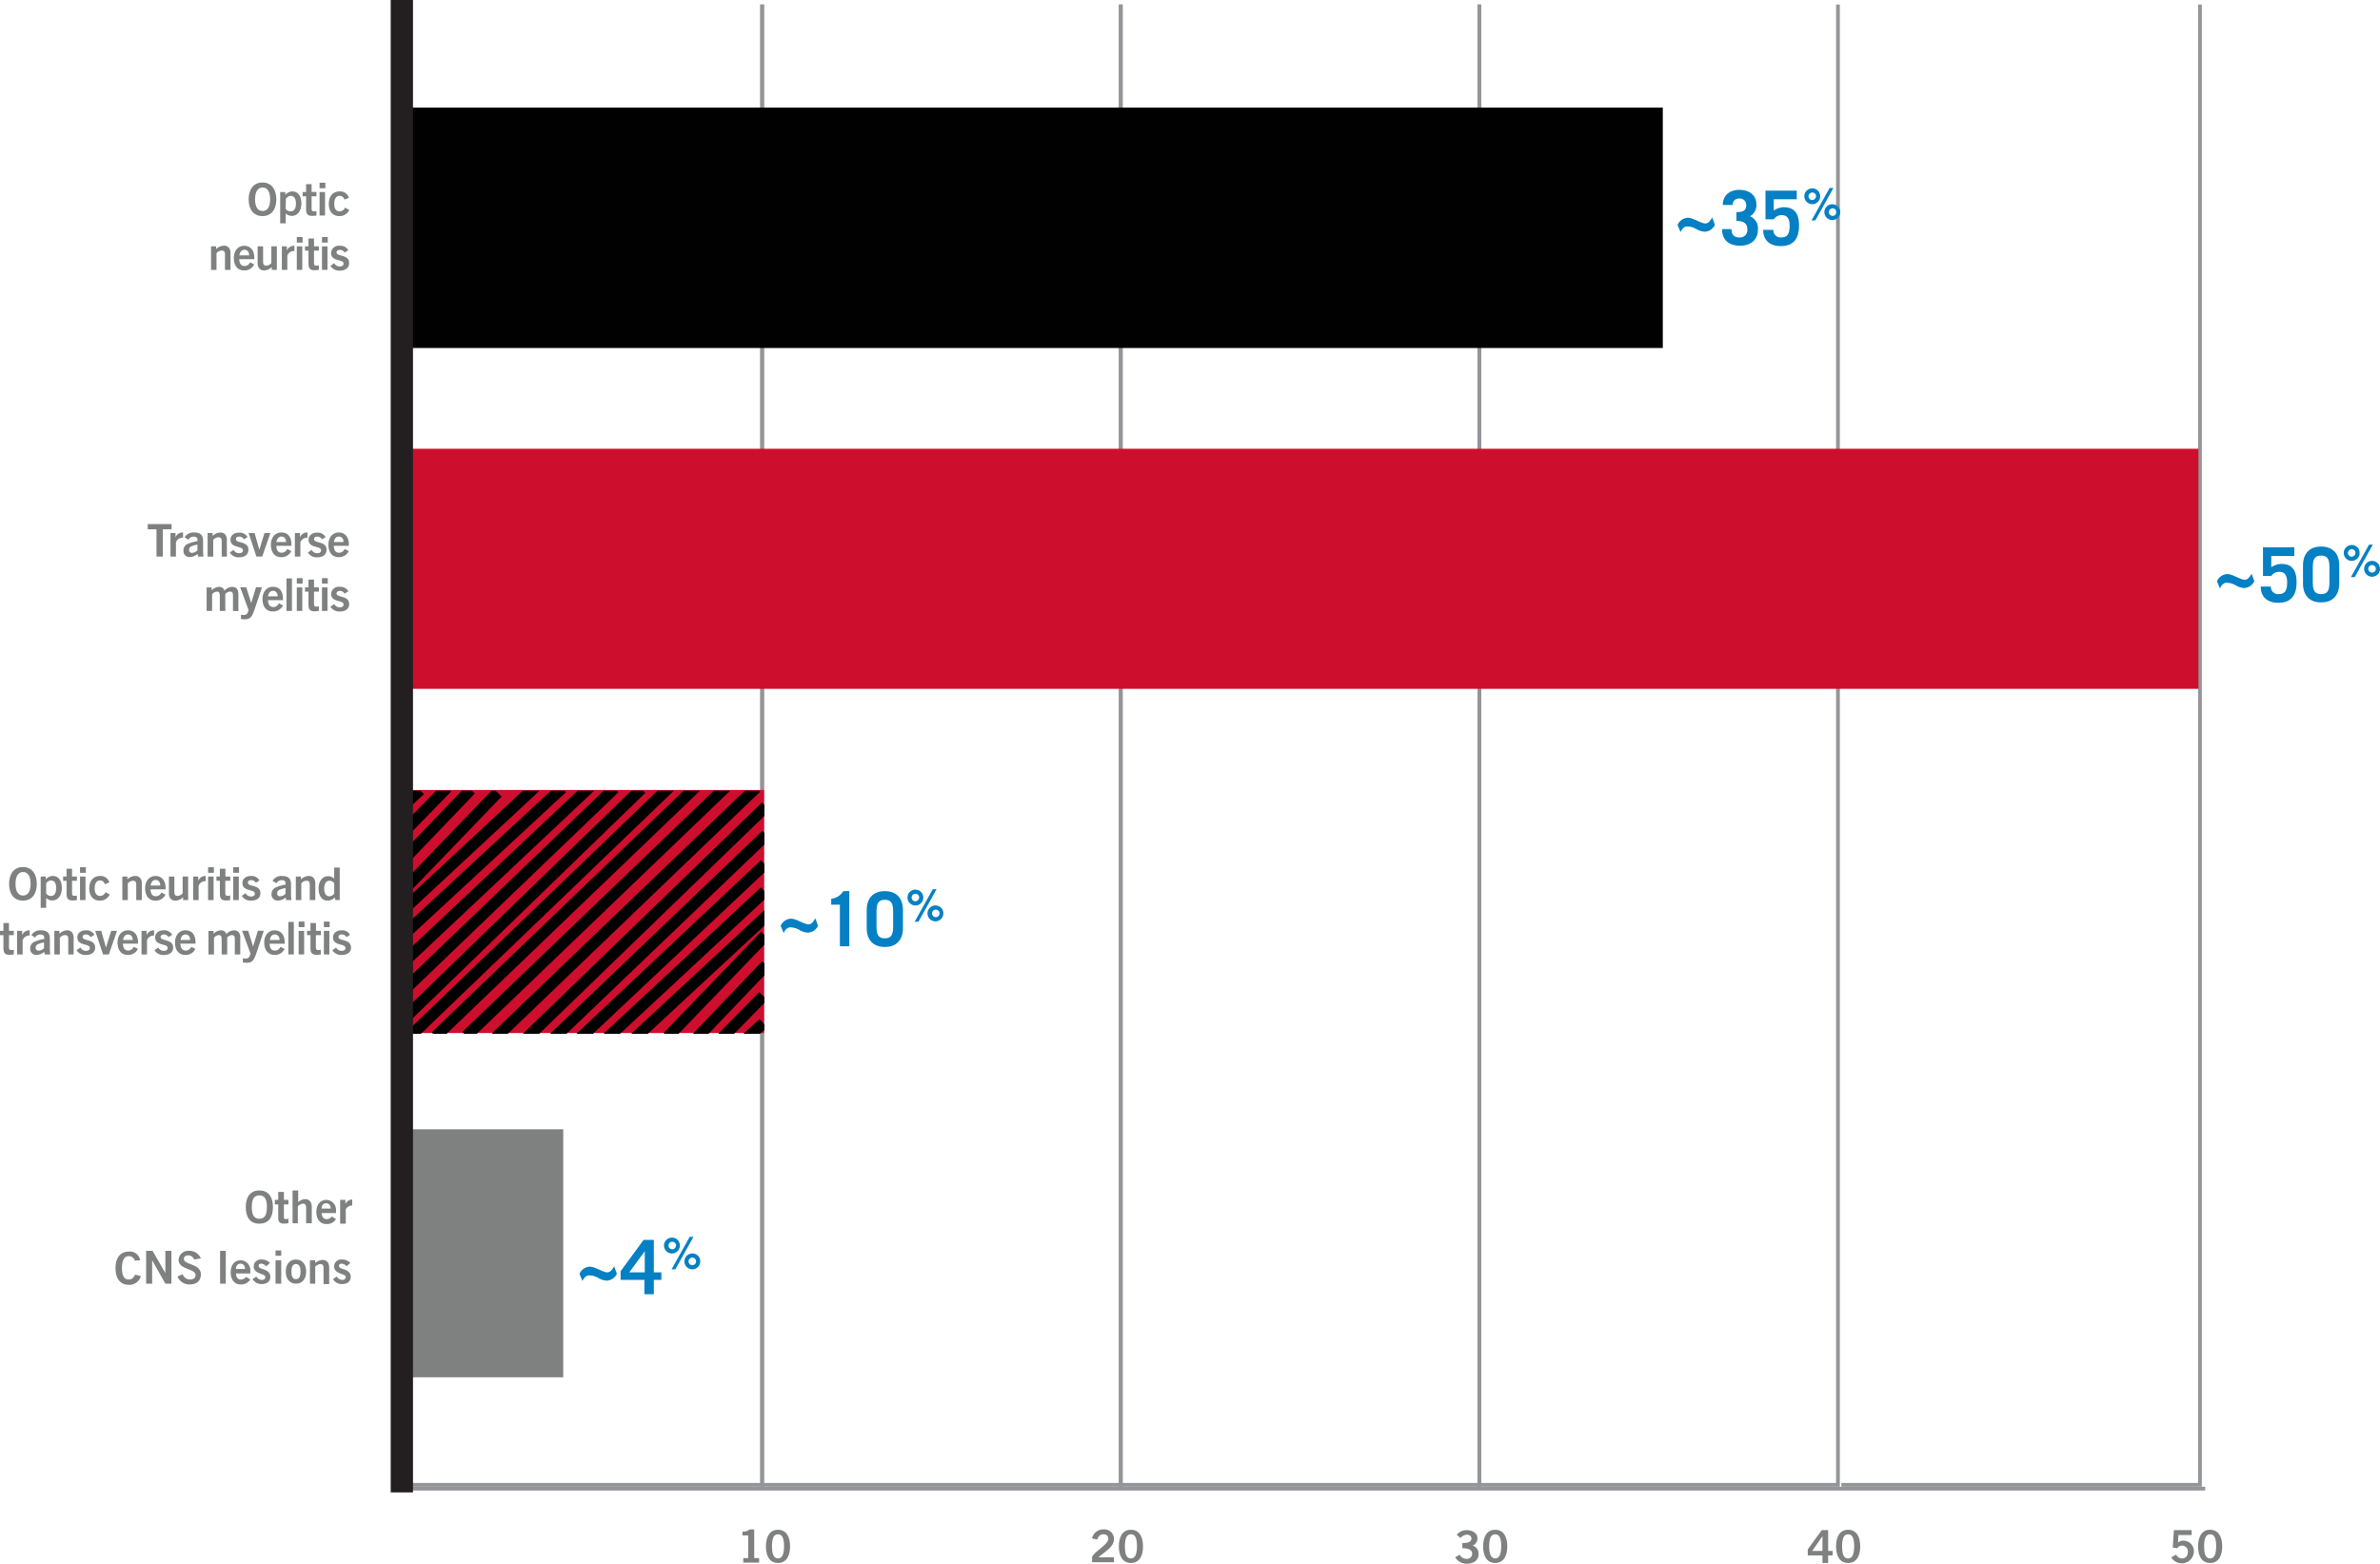 <svg xmlns="http://www.w3.org/2000/svg" xmlns:xlink="http://www.w3.org/1999/xlink" viewBox="0 0 630.51 414.3"><defs><style>.cls-1,.cls-2,.cls-8{fill:none;}.cls-2{stroke:#939598;}.cls-2,.cls-8{stroke-miterlimit:10;}.cls-3{fill:#7f8080;}.cls-4{fill:#0580c4;}.cls-5{fill:#010101;}.cls-6{fill:#ce0e2d;}.cls-7{clip-path:url(#clip-path);}.cls-8{stroke:#000;stroke-width:3px;}.cls-9{fill:#231f20;}</style><clipPath id="clip-path"><rect class="cls-1" x="106.61" y="209.5" width="95.9" height="64.4"/></clipPath></defs><title>Asset 1</title><g id="Layer_2" data-name="Layer 2"><g id="Layer_1-2" data-name="Layer 1"><polyline class="cls-2" points="201.91 1.2 201.91 393.4 106.91 393.4 106.91 1.2"/><polyline class="cls-2" points="296.91 1.2 296.91 393.4 201.91 393.4 201.91 1.2"/><polyline class="cls-2" points="391.91 1.2 391.91 393.4 296.91 393.4 296.91 1.2"/><polyline class="cls-2" points="486.91 1.2 486.91 393.4 391.91 393.4 391.91 1.2"/><polyline class="cls-2" points="582.81 1.2 582.81 393.4 487.81 393.4"/><path class="cls-3" d="M196.91,414v-1.2h1.3v-6h-1.5v-1a2.71,2.71,0,0,0,1.9-.6h1.2v7.6h1.3V414Z"/><path class="cls-3" d="M206.11,405.3c2.3,0,3.2,2,3.2,4.4s-.9,4.4-3.2,4.4-3.2-2-3.2-4.4S203.81,405.3,206.11,405.3Zm0,7.6c.9,0,1.6-.8,1.6-3.2s-.6-3.2-1.6-3.2-1.6.8-1.6,3.2S205.21,412.9,206.11,412.9Z"/><path class="cls-3" d="M289.31,414v-1.4c.3-1.4,4.3-3.3,4.3-4.9,0-.8-.5-1.2-1.3-1.2a1.62,1.62,0,0,0-1.6,1.4l-1.4-.3a3,3,0,0,1,3-2.4,2.55,2.55,0,0,1,2.8,2.5c0,2.1-1.9,3-4.1,4.9h4.1v1.3h-5.8Z"/><path class="cls-3" d="M299.61,405.3c2.3,0,3.2,2,3.2,4.4s-.9,4.4-3.2,4.4-3.2-2-3.2-4.4S297.31,405.3,299.61,405.3Zm0,7.6c.9,0,1.6-.8,1.6-3.2s-.6-3.2-1.6-3.2-1.6.8-1.6,3.2S298.61,412.9,299.61,412.9Z"/><path class="cls-3" d="M387.51,408.8c1.3,0,2.3-.2,2.3-1.2,0-.6-.5-1-1.2-1a2.4,2.4,0,0,0-1.7.9l-1-.9a3.47,3.47,0,0,1,2.6-1.2c1.6,0,2.9.8,2.9,2.2a2.05,2.05,0,0,1-1.3,1.9,2.17,2.17,0,0,1,1.6,2.2c0,1.8-1.5,2.6-3.1,2.6a3.56,3.56,0,0,1-3.1-1.7l1.2-.7a2,2,0,0,0,1.8,1.1,1.37,1.37,0,0,0,1.5-1.3c0-1.4-1.6-1.5-2.6-1.5v-1.4Z"/><path class="cls-3" d="M396.11,405.3c2.3,0,3.2,2,3.2,4.4s-.9,4.4-3.2,4.4-3.2-2-3.2-4.4S393.81,405.3,396.11,405.3Zm0,7.6c.9,0,1.6-.8,1.6-3.2s-.6-3.2-1.6-3.2-1.6.8-1.6,3.2S395.21,412.9,396.11,412.9Z"/><path class="cls-3" d="M478.91,410.5l3.7-5.1h1.7v5.5h1.2v1.2h-1.2v2h-1.5v-2h-3.9v-1.6Zm3.9.3V407h0l-2.7,3.9h2.7Z"/><path class="cls-3" d="M489.61,405.3c2.3,0,3.2,2,3.2,4.4s-.9,4.4-3.2,4.4-3.2-2-3.2-4.4S487.31,405.3,489.61,405.3Zm0,7.6c.9,0,1.6-.8,1.6-3.2s-.6-3.2-1.6-3.2-1.6.8-1.6,3.2S488.61,412.9,489.61,412.9Z"/><path class="cls-3" d="M575.91,405.4h4.7v1.3h-3.5l-.1,2a2,2,0,0,1,1.6-.5,2.78,2.78,0,0,1,2.6,2.9,3.22,3.22,0,0,1-6,1.5l1.3-.7a1.75,1.75,0,0,0,1.5,1c1.1,0,1.6-.7,1.6-1.8a1.5,1.5,0,0,0-1.5-1.6,1.43,1.43,0,0,0-1.3.7l-1.2-.2Z"/><path class="cls-3" d="M585.51,405.3c2.3,0,3.2,2,3.2,4.4s-.9,4.4-3.2,4.4-3.2-2-3.2-4.4S583.21,405.3,585.51,405.3Zm0,7.6c.9,0,1.6-.8,1.6-3.2s-.6-3.2-1.6-3.2-1.6.8-1.6,3.2S584.51,412.9,585.51,412.9Z"/><path class="cls-3" d="M68.71,324.2c-2.4,0-3.6-1.6-3.6-4.4s1.3-4.4,3.6-4.4,3.6,1.6,3.6,4.4S71.11,324.2,68.71,324.2Zm0-7.5c-1.4,0-2,1-2,3.1s.6,3.1,2,3.1,2-1,2-3.1S70.11,316.7,68.71,316.7Z"/><path class="cls-3" d="M73.71,317.9v-2.1h1.5v2.1h1.2v1.2h-1.2v3.5c0,.3.2.4.5.4s.5-.1.7-.1v1.2c-.4,0-.8.1-1.2.1-1.1,0-1.5-.6-1.5-1.4v-3.7h-.9v-1.2Z"/><path class="cls-3" d="M77.51,324.1v-8.7H79v3.1a3,3,0,0,1,1.8-.8c1.2,0,1.8.8,1.8,2.1v4.3h-1.5V320c0-.8-.3-1.1-.8-1.1a2.1,2.1,0,0,0-1.4.7v4.5Z"/><path class="cls-3" d="M85.21,321.2c0,1.3.6,1.8,1.3,1.8a1.75,1.75,0,0,0,1.4-.7l1.1.7a2.82,2.82,0,0,1-2.6,1.3c-1.6,0-2.6-1.3-2.6-3.2s1-3.2,2.7-3.2a2.64,2.64,0,0,1,2.5,2.9v.6h-3.8Zm2.4-1c0-.9-.5-1.4-1.2-1.4s-1.2.5-1.2,1.4Z"/><path class="cls-3" d="M90.11,324.1v-6.2h1.4V319h0a2,2,0,0,1,1.8-1.2v1.6H93a2,2,0,0,0-1.4,1v3.8h-1.5Z"/><path class="cls-3" d="M35.71,334a1.62,1.62,0,0,0-1.6-1.2c-1.1,0-1.8,1-1.8,3.1s.6,3.1,1.8,3.1c.7,0,1.2-.3,1.7-1.3l1.5.4a3.13,3.13,0,0,1-3.2,2.3c-2.2,0-3.5-1.6-3.5-4.4s1.3-4.4,3.5-4.4a2.7,2.7,0,0,1,3,2.3Z"/><path class="cls-3" d="M38.71,340.1v-8.7h1.7l3.4,5.9h0v-5.9h1.6v8.7h-1.6l-3.5-6.2h0v6.2Z"/><path class="cls-3" d="M51.41,333.7a1.59,1.59,0,0,0-1.5-1.1c-.7,0-1.2.3-1.2,1,0,1.5,4.5,1.2,4.5,4,0,1.8-1.1,2.7-3,2.7a3.39,3.39,0,0,1-3.2-2.1l1.4-.6a2,2,0,0,0,1.9,1.4c.8,0,1.5-.3,1.5-1.2,0-1.7-4.5-1.4-4.5-4a2.54,2.54,0,0,1,2.8-2.4,3.26,3.26,0,0,1,3.1,2Z"/><path class="cls-3" d="M58.31,340.1v-8.7h1.5v8.7Z"/><path class="cls-3" d="M62.51,337.2c0,1.3.6,1.8,1.3,1.8a1.75,1.75,0,0,0,1.4-.7l1.1.7a2.82,2.82,0,0,1-2.6,1.3c-1.6,0-2.6-1.3-2.6-3.2s1-3.2,2.7-3.2a2.64,2.64,0,0,1,2.5,2.9v.6h-3.8Zm2.4-1c0-.9-.5-1.4-1.2-1.4s-1.2.5-1.2,1.4Z"/><path class="cls-3" d="M70.51,335.5a1.85,1.85,0,0,0-1.2-.7c-.6,0-.8.2-.8.6,0,1.1,3.1.6,3.1,2.9,0,1.3-1,1.9-2.3,1.9a2.71,2.71,0,0,1-2.4-1.3l1-.7a1.72,1.72,0,0,0,1.5.9.81.81,0,0,0,.9-.7c0-1.1-3.1-.7-3.1-2.9a1.87,1.87,0,0,1,2.1-1.8,2.94,2.94,0,0,1,2.2.9Z"/><path class="cls-3" d="M73,332.7v-1.4h1.5v1.4Zm1.5,7.4H73v-6.2h1.5Z"/><path class="cls-3" d="M78.41,333.7c1.7,0,2.7,1.3,2.7,3.2s-1,3.2-2.7,3.2-2.7-1.3-2.7-3.2S76.71,333.7,78.41,333.7Zm0,1.2c-.8,0-1.2.6-1.2,2s.4,2,1.2,2,1.2-.6,1.2-2S79.21,334.9,78.41,334.9Z"/><path class="cls-3" d="M82.11,340.1v-6.2h1.4v.7a3.55,3.55,0,0,1,1.9-.8c1.2,0,1.8.8,1.8,2.1v4.3h-1.5V336c0-.8-.3-1.1-.8-1.1a2.1,2.1,0,0,0-1.4.7v4.5Z"/><path class="cls-3" d="M91.81,335.5a1.85,1.85,0,0,0-1.2-.7c-.6,0-.8.2-.8.6,0,1.1,3.1.6,3.1,2.9,0,1.3-1,1.9-2.3,1.9a2.71,2.71,0,0,1-2.4-1.3l1-.7a1.72,1.72,0,0,0,1.5.9.81.81,0,0,0,.9-.7c0-1.1-3.1-.7-3.1-2.9a1.87,1.87,0,0,1,2.1-1.8,2.94,2.94,0,0,1,2.2.9Z"/><path class="cls-4" d="M216.71,245.3a3.16,3.16,0,0,1-2.7,1.8,5.19,5.19,0,0,1-2.2-.7,4.9,4.9,0,0,0-2.5-.7c-.8,0-1.4.8-1.7,1.5l-.8-1.9a3.13,3.13,0,0,1,2.7-1.9c1.5,0,3.5,1.5,4.7,1.5.8,0,1.3-.8,1.8-1.6Z"/><path class="cls-4" d="M222.41,239.7h-2.2v-1.6a4.17,4.17,0,0,0,3.2-2H225v14.6h-2.5v-11Z"/><path class="cls-4" d="M229.61,241.1c0-3.1,1.7-5,4.8-5s4.8,1.9,4.8,5v4.8c0,3.1-1.7,5-4.8,5s-4.8-1.9-4.8-5Zm2.6,4.5c0,2.3.7,3,2.2,3s2.2-.7,2.2-3v-4.2c0-2.3-.7-3-2.2-3s-2.2.7-2.2,3Z"/><path class="cls-4" d="M244.61,237.8a2.1,2.1,0,1,1-2.1-2.1A2.11,2.11,0,0,1,244.61,237.8Zm-3.1,0a1,1,0,0,0,1,1,1.08,1.08,0,0,0,1-1,1,1,0,0,0-2,0Zm5.6-2.2h1l-4.8,8.6h-1Zm2.8,6.4a2.1,2.1,0,1,1-2.1-2.1A2.05,2.05,0,0,1,249.91,242Zm-3,0a1,1,0,1,0,1-1A1,1,0,0,0,246.91,242Z"/><path class="cls-4" d="M163.41,337.5a3.16,3.16,0,0,1-2.7,1.8,5.19,5.19,0,0,1-2.2-.7,4.9,4.9,0,0,0-2.5-.7c-.8,0-1.4.8-1.7,1.5l-.8-1.9a3.13,3.13,0,0,1,2.7-1.9c1.5,0,3.5,1.5,4.7,1.5.8,0,1.3-.8,1.8-1.6Z"/><path class="cls-4" d="M170.51,328.5h2.7v8.6h2v2h-2v3.8h-2.5v-3.8h-6.3v-2.3Zm.3,8.6v-5.6h0l-4.1,5.6Z"/><path class="cls-4" d="M180.11,330a2.1,2.1,0,1,1-2.1-2.1A2.05,2.05,0,0,1,180.11,330Zm-3,0a1,1,0,0,0,1,1,1.08,1.08,0,0,0,1-1,1,1,0,0,0-1-1A.94.94,0,0,0,177.11,330Zm5.6-2.3h1l-4.8,8.6h-1Zm2.8,6.5a2.1,2.1,0,1,1-2.1-2.1A2.05,2.05,0,0,1,185.51,334.2Zm-3.1,0a1,1,0,1,0,1-1A1,1,0,0,0,182.41,334.2Z"/><path class="cls-4" d="M597.21,154a3.16,3.16,0,0,1-2.7,1.8,5.19,5.19,0,0,1-2.2-.7,4.9,4.9,0,0,0-2.5-.7c-.8,0-1.4.8-1.7,1.5l-.8-1.9a3.13,3.13,0,0,1,2.7-1.9c1.5,0,3.5,1.5,4.7,1.5.8,0,1.3-.8,1.8-1.6Z"/><path class="cls-4" d="M601.61,155.3a1.9,1.9,0,0,0,2.1,2.1c1.7,0,2.2-1.1,2.2-3.1,0-1.8-.6-2.8-2.1-2.8a2.48,2.48,0,0,0-2.1,1.1h-2.2V145h8.3v2.3h-6.1v3a4.79,4.79,0,0,1,2.6-.9c3.1,0,4.1,1.9,4.1,4.9,0,3.3-1.4,5.4-4.8,5.4-3.6,0-4.7-2.2-4.7-4.3h2.7Z"/><path class="cls-4" d="M610.11,149.8c0-3.1,1.7-5,4.8-5s4.8,1.9,4.8,5v4.8c0,3.1-1.7,5-4.8,5s-4.8-1.9-4.8-5Zm2.6,4.6c0,2.3.7,3,2.2,3s2.2-.7,2.2-3v-4.2c0-2.3-.7-3-2.2-3s-2.2.7-2.2,3Z"/><path class="cls-4" d="M625.11,146.5a2.1,2.1,0,1,1-2.1-2.1A2.05,2.05,0,0,1,625.11,146.5Zm-3.1,0a1,1,0,0,0,1,1,1.08,1.08,0,0,0,1-1,1,1,0,0,0-1-1A1.08,1.08,0,0,0,622,146.5Zm5.6-2.2h1l-4.8,8.6h-1Zm2.9,6.4a2.1,2.1,0,1,1-2.1-2.1A2.11,2.11,0,0,1,630.51,150.7Zm-3.1,0a1,1,0,1,0,1-1A1,1,0,0,0,627.41,150.7Z"/><path class="cls-4" d="M454.31,59.6a3.16,3.16,0,0,1-2.7,1.8,5.19,5.19,0,0,1-2.2-.7,4.9,4.9,0,0,0-2.5-.7c-.8,0-1.4.8-1.7,1.5l-.8-1.9a3.13,3.13,0,0,1,2.7-1.9c1.5,0,3.5,1.5,4.7,1.5.8,0,1.3-.8,1.8-1.6Z"/><path class="cls-4" d="M458.71,60.7c0,1.5.7,2.2,2.1,2.2a1.94,1.94,0,0,0,2.1-2.1c0-1.6-.9-2.2-2.9-2.3V56.2c1.9,0,2.6-.5,2.6-1.9a1.69,1.69,0,0,0-1.9-1.7,1.63,1.63,0,0,0-1.7,1.7h-2.6c0-2.7,2-4,4.4-4,2.6,0,4.5,1.4,4.5,3.9a3.34,3.34,0,0,1-1.7,3.1,3.42,3.42,0,0,1,2.1,3.5c0,2.9-2.1,4.3-4.7,4.3-3.2,0-4.8-1.7-4.8-4.4Z"/><path class="cls-4" d="M469.81,60.8a1.9,1.9,0,0,0,2.1,2.1c1.7,0,2.2-1.1,2.2-3.1,0-1.8-.6-2.8-2.1-2.8a2.48,2.48,0,0,0-2.1,1.1h-2.2V50.5H476v2.3h-6.1v3a4.79,4.79,0,0,1,2.6-.9c3.1,0,4.1,1.9,4.1,4.9,0,3.3-1.4,5.4-4.8,5.4-3.6,0-4.7-2.2-4.7-4.3h2.7Z"/><path class="cls-4" d="M482.21,52a2.1,2.1,0,1,1-2.1-2.1A2.11,2.11,0,0,1,482.21,52Zm-3.1,0a1,1,0,0,0,1,1,1.08,1.08,0,0,0,1-1,1,1,0,0,0-1-1A1.07,1.07,0,0,0,479.11,52Zm5.6-2.2h1l-4.8,8.6h-1Zm2.8,6.4a2.1,2.1,0,1,1-2.1-2.1A2.11,2.11,0,0,1,487.51,56.2Zm-3,0a1,1,0,1,0,1-1A1,1,0,0,0,484.51,56.2Z"/><rect class="cls-5" x="106.51" y="28.5" width="334" height="63.7"/><rect class="cls-6" x="106.51" y="118.9" width="475.9" height="63.6"/><rect class="cls-6" x="106.51" y="209.3" width="95.9" height="64.4"/><rect class="cls-3" x="106.51" y="299.2" width="42.7" height="65.7"/><line class="cls-2" x1="106.51" y1="394.4" x2="106.51" y2="1.3"/><line class="cls-2" x1="584.21" y1="394.4" x2="106.51" y2="394.4"/><g class="cls-7"><line class="cls-8" x1="111.31" y1="209.3" x2="106.61" y2="213.6"/></g><g class="cls-7"><line class="cls-8" x1="118.41" y1="208.7" x2="106.61" y2="220.8"/></g><g class="cls-7"><line class="cls-8" x1="124.71" y1="209.2" x2="105.71" y2="229"/></g><g class="cls-7"><line class="cls-8" x1="131.81" y1="210" x2="106.01" y2="236.8"/></g><g class="cls-7"><line class="cls-8" x1="148.91" y1="208.8" x2="106.11" y2="248.4"/></g><g class="cls-7"><line class="cls-8" x1="144.71" y1="205.8" x2="102.01" y2="245.5"/></g><g class="cls-7"><line class="cls-8" x1="156.81" y1="208" x2="106.11" y2="255.7"/></g><g class="cls-7"><line class="cls-8" x1="162.81" y1="208.8" x2="105.81" y2="263.5"/></g><g class="cls-7"><line class="cls-8" x1="169.91" y1="209" x2="105.91" y2="271"/></g><g class="cls-7"><line class="cls-8" x1="197.51" y1="275.4" x2="202.21" y2="271.1"/></g><g class="cls-7"><line class="cls-8" x1="190.31" y1="276" x2="202.21" y2="263.9"/></g><g class="cls-7"><line class="cls-8" x1="184.11" y1="275.5" x2="203.01" y2="255.7"/></g><g class="cls-7"><line class="cls-8" x1="176.91" y1="274.7" x2="202.71" y2="247.9"/></g><g class="cls-7"><line class="cls-8" x1="159.91" y1="275.9" x2="202.61" y2="236.2"/></g><g class="cls-7"><line class="cls-8" x1="164.01" y1="278.9" x2="206.81" y2="239.2"/></g><g class="cls-7"><line class="cls-8" x1="151.91" y1="276.7" x2="202.61" y2="229"/></g><g class="cls-7"><line class="cls-8" x1="145.91" y1="275.8" x2="203.01" y2="221.2"/></g><g class="cls-7"><line class="cls-8" x1="138.81" y1="275.7" x2="202.91" y2="213.7"/></g><g class="cls-7"><line class="cls-8" x1="131.41" y1="274.8" x2="200.31" y2="208.7"/></g><g class="cls-7"><line class="cls-8" x1="123.51" y1="274.5" x2="192.41" y2="208.4"/></g><g class="cls-7"><line class="cls-8" x1="115.41" y1="274.6" x2="184.31" y2="208.5"/></g><g class="cls-7"><line class="cls-8" x1="109.01" y1="274.2" x2="177.81" y2="208.1"/></g><rect class="cls-9" x="103.51" width="5.9" height="395.4"/><path class="cls-3" d="M65.87,52.8c0-2.29,1.06-4.45,3.67-4.45s3.67,2.16,3.67,4.45c0,2.68-1.29,4.45-3.67,4.45S65.87,55.48,65.87,52.8Zm5.7,0c0-2-.72-3.13-2-3.13s-2,1.16-2,3.13.69,3.1,2,3.1S71.57,54.75,71.57,52.8Z"/><path class="cls-3" d="M74.23,59.17v-8.3h1.35v.78a2.43,2.43,0,0,1,1.89-.93c1.5,0,2.37,1.28,2.37,3.19s-1,3.29-2.53,3.29a2.28,2.28,0,0,1-1.62-.66v2.63Zm1.46-3.82A1.57,1.57,0,0,0,77,56c.94,0,1.4-.79,1.4-2.11s-.53-2-1.38-2a1.64,1.64,0,0,0-1.28.77Z"/><path class="cls-3" d="M83.83,57.09a6.41,6.41,0,0,1-1.1.11c-1.19,0-1.64-.43-1.64-1.82V52h-.92V50.87h.92V48.79h1.46v2.08h1.28V52H82.55v3.28c0,.5.18.72.61.72a2.69,2.69,0,0,0,.67-.09Z"/><path class="cls-3" d="M84.66,49.87V48.41H86.2v1.46Zm0,7.23V50.87h1.45V57.1Z"/><path class="cls-3" d="M92.53,55.63a2.8,2.8,0,0,1-2.67,1.62c-1.72,0-2.75-1.24-2.75-3.24s1.1-3.29,2.82-3.29a2.38,2.38,0,0,1,2.49,1.7l-1.17.47a1.32,1.32,0,0,0-1.3-1c-.85,0-1.4.73-1.4,2.11s.56,2,1.41,2a1.54,1.54,0,0,0,1.44-1Z"/><path class="cls-3" d="M59.6,71.5V67.38c0-.7-.29-1-.86-1a2,2,0,0,0-1.38.69V71.5H55.91V65.27h1.34V66a3,3,0,0,1,2.06-.91,1.58,1.58,0,0,1,1.49.77,2.87,2.87,0,0,1,.27,1.49V71.5Z"/><path class="cls-3" d="M64.67,71.65c-1.81,0-2.72-1.37-2.72-3.3s1.12-3.23,2.76-3.23,2.66,1.22,2.66,3.14c0,.1,0,.22,0,.4h-4c.06,1.11.44,1.82,1.41,1.82a1.54,1.54,0,0,0,1.46-1l1.1.56A2.83,2.83,0,0,1,64.67,71.65Zm-1.27-4H66c0-.89-.46-1.47-1.24-1.47S63.52,66.85,63.4,67.69Z"/><path class="cls-3" d="M72,71.5v-.77a2.87,2.87,0,0,1-2,.92,1.58,1.58,0,0,1-1.48-.77,2.68,2.68,0,0,1-.27-1.49V65.27H69.7V69.4c0,.69.27,1,.84,1a1.92,1.92,0,0,0,1.35-.7V65.27h1.45V71.5Z"/><path class="cls-3" d="M74.67,71.5V65.27H76V66.4a2,2,0,0,1,1.8-1.28H78V66.5h-.23a1.9,1.9,0,0,0-1.65,1.22V71.5Z"/><path class="cls-3" d="M78.63,64.27V62.81h1.53v1.46Zm0,7.23V65.27h1.45V71.5Z"/><path class="cls-3" d="M84.47,71.49a6.41,6.41,0,0,1-1.1.11c-1.19,0-1.65-.43-1.65-1.83V66.39h-.91V65.27h.91V63.19h1.47v2.08h1.28v1.12H83.19v3.28c0,.5.18.72.61.72a2.75,2.75,0,0,0,.67-.09Z"/><path class="cls-3" d="M85.3,64.27V62.81h1.53v1.46Zm0,7.23V65.27h1.46V71.5Z"/><path class="cls-3" d="M91.28,66.92A1.38,1.38,0,0,0,90,66.21c-.52,0-.84.25-.84.67,0,1.2,3.33.4,3.33,2.82,0,1.25-1,2-2.44,2a2.75,2.75,0,0,1-2.51-1.26l1-.72a1.6,1.6,0,0,0,1.47.88c.65,0,1-.28,1-.74,0-1.33-3.3-.44-3.3-2.84A2,2,0,0,1,90,65.12a2.36,2.36,0,0,1,2.28,1.18Z"/><path class="cls-3" d="M41.46,147.46v-7.22H39.14v-1.39h6.32v1.39H43.12v7.22Z"/><path class="cls-3" d="M45.16,147.46v-6.23H46.5v1.14a2,2,0,0,1,1.8-1.29h.19v1.37h-.22a1.92,1.92,0,0,0-1.66,1.22v3.79Z"/><path class="cls-3" d="M52.45,147.46l-.1-.69a3.19,3.19,0,0,1-2.06.81,1.57,1.57,0,0,1-1.69-1.69,1.85,1.85,0,0,1,1-1.73,10.4,10.4,0,0,1,2.72-.79c.07-.84-.22-1.18-1-1.18a1.53,1.53,0,0,0-1.41.81l-1-.65a2.7,2.7,0,0,1,2.54-1.27c1.61,0,2.35.71,2.35,2.18v3.07l.11,1.13Zm-.15-3.16a6.37,6.37,0,0,0-1.74.51,1,1,0,0,0-.47.88.72.72,0,0,0,.78.78,2,2,0,0,0,1.43-.67Z"/><path class="cls-3" d="M58.73,147.46v-4.12c0-.7-.3-1-.86-1a2,2,0,0,0-1.38.69v4.44H55v-6.23h1.34V142a3,3,0,0,1,2-.91,1.6,1.6,0,0,1,1.5.77,2.9,2.9,0,0,1,.26,1.49v4.12Z"/><path class="cls-3" d="M64.61,142.88a1.39,1.39,0,0,0-1.27-.71c-.53,0-.84.26-.84.67,0,1.2,3.32.4,3.32,2.82,0,1.25-1,2-2.43,2a2.74,2.74,0,0,1-2.51-1.26l1-.72a1.61,1.61,0,0,0,1.48.89c.64,0,1-.29,1-.75,0-1.33-3.29-.44-3.29-2.84,0-1.1.92-1.85,2.23-1.85a2.38,2.38,0,0,1,2.28,1.18Z"/><path class="cls-3" d="M67.93,147.46l-2.07-6.23h1.59l1.26,4.41h0l1.36-4.41h1.56l-2.16,6.23Z"/><path class="cls-3" d="M74.5,147.61c-1.81,0-2.73-1.37-2.73-3.3s1.13-3.23,2.76-3.23c1.78,0,2.67,1.23,2.67,3.14a3.27,3.27,0,0,1,0,.4h-4c.06,1.12.43,1.82,1.4,1.82a1.55,1.55,0,0,0,1.47-1l1.1.57A2.84,2.84,0,0,1,74.5,147.61Zm-1.27-4h2.56c0-.89-.47-1.46-1.24-1.46S73.35,142.81,73.23,143.65Z"/><path class="cls-3" d="M78.12,147.46v-6.23h1.35v1.14a2,2,0,0,1,1.79-1.29h.2v1.37h-.23a1.93,1.93,0,0,0-1.66,1.22v3.79Z"/><path class="cls-3" d="M85.3,142.88a1.39,1.39,0,0,0-1.27-.71c-.53,0-.84.26-.84.67,0,1.2,3.32.4,3.32,2.82,0,1.25-1,2-2.44,2a2.73,2.73,0,0,1-2.5-1.26l1-.72a1.61,1.61,0,0,0,1.48.89c.64,0,1-.29,1-.75,0-1.33-3.3-.44-3.3-2.84,0-1.1.93-1.85,2.24-1.85a2.35,2.35,0,0,1,2.27,1.18Z"/><path class="cls-3" d="M89.72,147.61c-1.81,0-2.72-1.37-2.72-3.3s1.13-3.23,2.76-3.23,2.66,1.23,2.66,3.14c0,.1,0,.22,0,.4h-4c.06,1.12.43,1.82,1.4,1.82a1.55,1.55,0,0,0,1.47-1l1.1.57A2.85,2.85,0,0,1,89.72,147.61Zm-1.27-4H91c0-.89-.47-1.46-1.25-1.46S88.57,142.81,88.45,143.65Z"/><path class="cls-3" d="M61.72,161.86v-4.23c0-.7-.38-.9-.78-.9a1.73,1.73,0,0,0-1.25.66v4.47H58.23v-4.12c0-.63-.21-1-.75-1a1.82,1.82,0,0,0-1.29.71v4.42H54.74v-6.22h1.34v.75a2.81,2.81,0,0,1,1.88-.91,1.42,1.42,0,0,1,1.51,1,2.85,2.85,0,0,1,2-1c1.06,0,1.68.58,1.68,2v4.42Z"/><path class="cls-3" d="M64.84,164.07a6.93,6.93,0,0,1-1-.08v-1.11a3.61,3.61,0,0,0,.7.06c.73,0,1-.27,1.23-1l.09-.28-2.23-6.06h1.61l1.31,4.17h0l1.27-4.17H69.4l-2,6C66.73,163.48,66.27,164.07,64.84,164.07Z"/><path class="cls-3" d="M72.27,162c-1.82,0-2.73-1.37-2.73-3.3s1.13-3.23,2.76-3.23c1.78,0,2.66,1.23,2.66,3.14,0,.1,0,.22,0,.4H71c.06,1.12.43,1.82,1.4,1.82a1.55,1.55,0,0,0,1.47-1l1.1.57A2.84,2.84,0,0,1,72.27,162Zm-1.28-4h2.57c0-.89-.47-1.47-1.25-1.47S71.11,157.21,71,158.05Z"/><path class="cls-3" d="M75.89,161.86v-8.61h1.45v8.61Z"/><path class="cls-3" d="M78.63,154.63v-1.46h1.53v1.46Zm0,7.23v-6.23h1.45v6.23Z"/><path class="cls-3" d="M84.47,161.85a6.41,6.41,0,0,1-1.1.11c-1.19,0-1.65-.43-1.65-1.82v-3.39h-.91v-1.12h.91v-2.08h1.47v2.08h1.28v1.12H83.19V160c0,.5.18.72.61.72a2.75,2.75,0,0,0,.67-.09Z"/><path class="cls-3" d="M85.3,154.63v-1.46h1.53v1.46Zm0,7.23v-6.23h1.46v6.23Z"/><path class="cls-3" d="M91.28,157.28a1.38,1.38,0,0,0-1.27-.71c-.52,0-.84.26-.84.67,0,1.2,3.33.4,3.33,2.82,0,1.25-1,1.95-2.44,1.95a2.75,2.75,0,0,1-2.51-1.26l1-.72a1.61,1.61,0,0,0,1.47.89c.65,0,1-.29,1-.75,0-1.33-3.3-.44-3.3-2.84A2,2,0,0,1,90,155.48a2.36,2.36,0,0,1,2.28,1.18Z"/><path class="cls-3" d="M2.41,234.16c0-2.29,1.06-4.45,3.67-4.45s3.67,2.16,3.67,4.45c0,2.69-1.29,4.45-3.67,4.45S2.41,236.85,2.41,234.16Zm5.7,0c0-2-.72-3.13-2-3.13s-2,1.17-2,3.13.69,3.11,2,3.11S8.11,236.12,8.11,234.16Z"/><path class="cls-3" d="M10.78,240.53v-8.3h1.34V233a2.45,2.45,0,0,1,1.89-.92c1.5,0,2.37,1.28,2.37,3.19s-.95,3.29-2.53,3.29a2.28,2.28,0,0,1-1.62-.66v2.62Zm1.45-3.81a1.57,1.57,0,0,0,1.26.66c.94,0,1.4-.79,1.4-2.11s-.53-2-1.38-2a1.64,1.64,0,0,0-1.28.77Z"/><path class="cls-3" d="M20.37,238.46a6.21,6.21,0,0,1-1.1.11c-1.19,0-1.64-.44-1.64-1.83v-3.38h-.91v-1.13h.91v-2.07h1.46v2.07h1.28v1.13H19.09v3.27c0,.51.18.72.61.72a2.66,2.66,0,0,0,.67-.08Z"/><path class="cls-3" d="M21.2,231.24v-1.47h1.54v1.47Zm0,7.23v-6.24h1.45v6.24Z"/><path class="cls-3" d="M29.07,237a2.79,2.79,0,0,1-2.67,1.61c-1.72,0-2.75-1.23-2.75-3.23s1.1-3.29,2.82-3.29a2.38,2.38,0,0,1,2.49,1.7l-1.17.47c-.29-.68-.68-1-1.3-1-.85,0-1.4.73-1.4,2.11s.56,2,1.42,2a1.54,1.54,0,0,0,1.43-1Z"/><path class="cls-3" d="M36.1,238.47v-4.13c0-.69-.29-1-.86-1a2,2,0,0,0-1.38.69v4.44H32.41v-6.24h1.34V233a3,3,0,0,1,2.06-.91,1.58,1.58,0,0,1,1.49.77,2.86,2.86,0,0,1,.27,1.48v4.13Z"/><path class="cls-3" d="M41.17,238.61c-1.81,0-2.72-1.36-2.72-3.29s1.12-3.23,2.76-3.23,2.66,1.22,2.66,3.14c0,.1,0,.22,0,.4h-4c.06,1.11.44,1.82,1.41,1.82a1.54,1.54,0,0,0,1.46-1l1.1.56A2.82,2.82,0,0,1,41.17,238.61Zm-1.27-4h2.56c0-.89-.46-1.47-1.24-1.47S40,233.82,39.9,234.66Z"/><path class="cls-3" d="M48.5,238.47v-.77a2.9,2.9,0,0,1-2,.91,1.57,1.57,0,0,1-1.48-.76,2.7,2.7,0,0,1-.27-1.49v-4.13H46.2v4.14c0,.68.27,1,.84,1a1.92,1.92,0,0,0,1.35-.7v-4.44h1.45v6.24Z"/><path class="cls-3" d="M51.17,238.47v-6.24h1.34v1.14a2,2,0,0,1,1.8-1.28h.19v1.37h-.23a1.9,1.9,0,0,0-1.65,1.22v3.79Z"/><path class="cls-3" d="M55.13,231.24v-1.47h1.53v1.47Zm0,7.23v-6.24h1.45v6.24Z"/><path class="cls-3" d="M61,238.46a6.42,6.42,0,0,1-1.11.11c-1.18,0-1.64-.44-1.64-1.83v-3.38h-.91v-1.13h.91v-2.07h1.47v2.07H61v1.13H59.69v3.27c0,.51.17.72.61.72a2.72,2.72,0,0,0,.67-.08Z"/><path class="cls-3" d="M61.8,231.24v-1.47h1.53v1.47Zm0,7.23v-6.24h1.46v6.24Z"/><path class="cls-3" d="M67.78,233.89a1.38,1.38,0,0,0-1.27-.71c-.53,0-.84.25-.84.67,0,1.2,3.32.4,3.32,2.82,0,1.25-1,1.94-2.43,1.94a2.73,2.73,0,0,1-2.51-1.26l1-.72a1.58,1.58,0,0,0,1.47.89c.65,0,1-.29,1-.74,0-1.33-3.3-.45-3.3-2.84,0-1.11.93-1.85,2.23-1.85a2.35,2.35,0,0,1,2.28,1.17Z"/><path class="cls-3" d="M75.79,238.47l-.11-.7a3.13,3.13,0,0,1-2.05.82,1.57,1.57,0,0,1-1.69-1.69,1.85,1.85,0,0,1,1-1.73,9.84,9.84,0,0,1,2.71-.79c.07-.84-.22-1.19-1-1.19a1.52,1.52,0,0,0-1.4.82l-1.05-.65a2.71,2.71,0,0,1,2.55-1.27c1.6,0,2.35.71,2.35,2.18v3.07l.1,1.13Zm-.16-3.17a6.18,6.18,0,0,0-1.74.52,1,1,0,0,0-.47.88.71.71,0,0,0,.78.77,2,2,0,0,0,1.43-.67Z"/><path class="cls-3" d="M82.06,238.47v-4.13c0-.69-.3-1-.86-1a2,2,0,0,0-1.38.69v4.44H78.37v-6.24h1.34V233a3,3,0,0,1,2.05-.91,1.59,1.59,0,0,1,1.5.77,2.86,2.86,0,0,1,.27,1.48v4.13Z"/><path class="cls-3" d="M88.88,238.47l-.19-.68a2.68,2.68,0,0,1-1.92.82c-1.5,0-2.37-1.28-2.37-3.19s1-3.28,2.54-3.28a2.25,2.25,0,0,1,1.6.66v-2.94H90v8.61ZM88.54,234a1.52,1.52,0,0,0-1.25-.65c-.91,0-1.4.79-1.4,2.11s.53,2,1.38,2a1.62,1.62,0,0,0,1.27-.69Z"/><path class="cls-3" d="M3.66,252.86a6.42,6.42,0,0,1-1.11.11c-1.18,0-1.64-.44-1.64-1.83v-3.38H0v-1.13H.91v-2.07H2.38v2.07H3.66v1.13H2.38V251c0,.5.17.71.61.71a2.72,2.72,0,0,0,.67-.08Z"/><path class="cls-3" d="M4.52,252.87v-6.24H5.87v1.14a2,2,0,0,1,1.8-1.28h.19v1.37H7.63A1.93,1.93,0,0,0,6,249.08v3.79Z"/><path class="cls-3" d="M11.82,252.87l-.11-.7a3.13,3.13,0,0,1-2.05.82A1.57,1.57,0,0,1,8,251.3a1.85,1.85,0,0,1,1-1.73,9.84,9.84,0,0,1,2.71-.79c.07-.84-.22-1.19-1-1.19a1.52,1.52,0,0,0-1.4.82l-1-.65a2.71,2.71,0,0,1,2.55-1.27c1.6,0,2.35.71,2.35,2.18v3.07l.1,1.13Zm-.16-3.17a6.18,6.18,0,0,0-1.74.52,1,1,0,0,0-.47.87.72.72,0,0,0,.78.78,2,2,0,0,0,1.43-.67Z"/><path class="cls-3" d="M18.09,252.87v-4.13c0-.69-.3-1-.86-1a2,2,0,0,0-1.38.69v4.44H14.4v-6.24h1.34v.77a3,3,0,0,1,2-.91,1.59,1.59,0,0,1,1.5.77,2.86,2.86,0,0,1,.27,1.48v4.13Z"/><path class="cls-3" d="M24,248.29a1.38,1.38,0,0,0-1.27-.71c-.53,0-.84.25-.84.67,0,1.2,3.32.4,3.32,2.82,0,1.25-1,1.94-2.43,1.94a2.73,2.73,0,0,1-2.51-1.26l1.05-.71a1.59,1.59,0,0,0,1.47.88c.65,0,1-.29,1-.74,0-1.33-3.3-.44-3.3-2.84,0-1.11.92-1.85,2.23-1.85A2.34,2.34,0,0,1,25,247.67Z"/><path class="cls-3" d="M27.3,252.87l-2.08-6.24h1.6l1.26,4.42h0l1.37-4.42H31l-2.16,6.24Z"/><path class="cls-3" d="M33.86,253c-1.81,0-2.72-1.36-2.72-3.29s1.13-3.23,2.76-3.23,2.66,1.22,2.66,3.14c0,.1,0,.22,0,.4h-4c.06,1.11.43,1.82,1.4,1.82a1.54,1.54,0,0,0,1.46-1l1.11.56A2.83,2.83,0,0,1,33.86,253Zm-1.27-3.95h2.57c0-.89-.47-1.47-1.25-1.47S32.71,248.22,32.59,249.06Z"/><path class="cls-3" d="M37.49,252.87v-6.24h1.34v1.14a2,2,0,0,1,1.8-1.28h.19v1.37h-.23a1.9,1.9,0,0,0-1.65,1.22v3.79Z"/><path class="cls-3" d="M44.66,248.29a1.39,1.39,0,0,0-1.27-.71c-.53,0-.84.25-.84.67,0,1.2,3.32.4,3.32,2.82,0,1.25-1,1.94-2.43,1.94a2.72,2.72,0,0,1-2.51-1.26l1-.71a1.61,1.61,0,0,0,1.48.88c.65,0,1-.29,1-.74,0-1.33-3.3-.44-3.3-2.84,0-1.11.92-1.85,2.23-1.85a2.36,2.36,0,0,1,2.28,1.18Z"/><path class="cls-3" d="M49.09,253c-1.81,0-2.72-1.36-2.72-3.29s1.12-3.23,2.75-3.23c1.78,0,2.67,1.22,2.67,3.14a3.27,3.27,0,0,1,0,.4h-4c.06,1.11.44,1.82,1.41,1.82a1.54,1.54,0,0,0,1.46-1l1.1.56A2.82,2.82,0,0,1,49.09,253Zm-1.27-3.95h2.56c0-.89-.46-1.47-1.24-1.47S47.94,248.22,47.82,249.06Z"/><path class="cls-3" d="M62.21,252.87v-4.23c0-.7-.37-.9-.78-.9a1.73,1.73,0,0,0-1.24.66v4.47H58.72v-4.13c0-.62-.2-1-.74-1a1.83,1.83,0,0,0-1.29.7v4.43H55.23v-6.22h1.35v.75a2.79,2.79,0,0,1,1.88-.91,1.42,1.42,0,0,1,1.51,1,2.81,2.81,0,0,1,2-1c1.06,0,1.68.58,1.68,1.95v4.43Z"/><path class="cls-3" d="M65.34,255.08a5.86,5.86,0,0,1-1-.09v-1.1a3.77,3.77,0,0,0,.71.06c.73,0,1-.28,1.23-1l.09-.28-2.23-6.07h1.61l1.3,4.18h0l1.27-4.18H69.9l-2,6C67.23,254.49,66.76,255.08,65.34,255.08Z"/><path class="cls-3" d="M72.76,253C71,253,70,251.65,70,249.72s1.13-3.23,2.76-3.23,2.66,1.22,2.66,3.14c0,.1,0,.22,0,.4h-4c.06,1.11.43,1.82,1.4,1.82a1.53,1.53,0,0,0,1.46-1l1.11.56A2.83,2.83,0,0,1,72.76,253Zm-1.27-3.95h2.57c0-.89-.47-1.47-1.25-1.47S71.61,248.22,71.49,249.06Z"/><path class="cls-3" d="M76.39,252.87v-8.61h1.45v8.61Z"/><path class="cls-3" d="M79.12,245.64v-1.47h1.54v1.47Zm0,7.23v-6.24h1.45v6.24Z"/><path class="cls-3" d="M85,252.86a6.42,6.42,0,0,1-1.11.11c-1.18,0-1.64-.44-1.64-1.83v-3.38h-.91v-1.13h.91v-2.07h1.46v2.07H85v1.13H83.68V251c0,.5.18.71.62.71a2.72,2.72,0,0,0,.67-.08Z"/><path class="cls-3" d="M85.8,245.64v-1.47h1.53v1.47Zm0,7.23v-6.24h1.45v6.24Z"/><path class="cls-3" d="M91.78,248.29a1.38,1.38,0,0,0-1.27-.71c-.53,0-.84.25-.84.67,0,1.2,3.32.4,3.32,2.82,0,1.25-1,1.94-2.43,1.94a2.73,2.73,0,0,1-2.51-1.26l1-.71a1.59,1.59,0,0,0,1.47.88c.65,0,1-.29,1-.74,0-1.33-3.3-.44-3.3-2.84,0-1.11.92-1.85,2.23-1.85a2.34,2.34,0,0,1,2.28,1.18Z"/></g></g></svg>